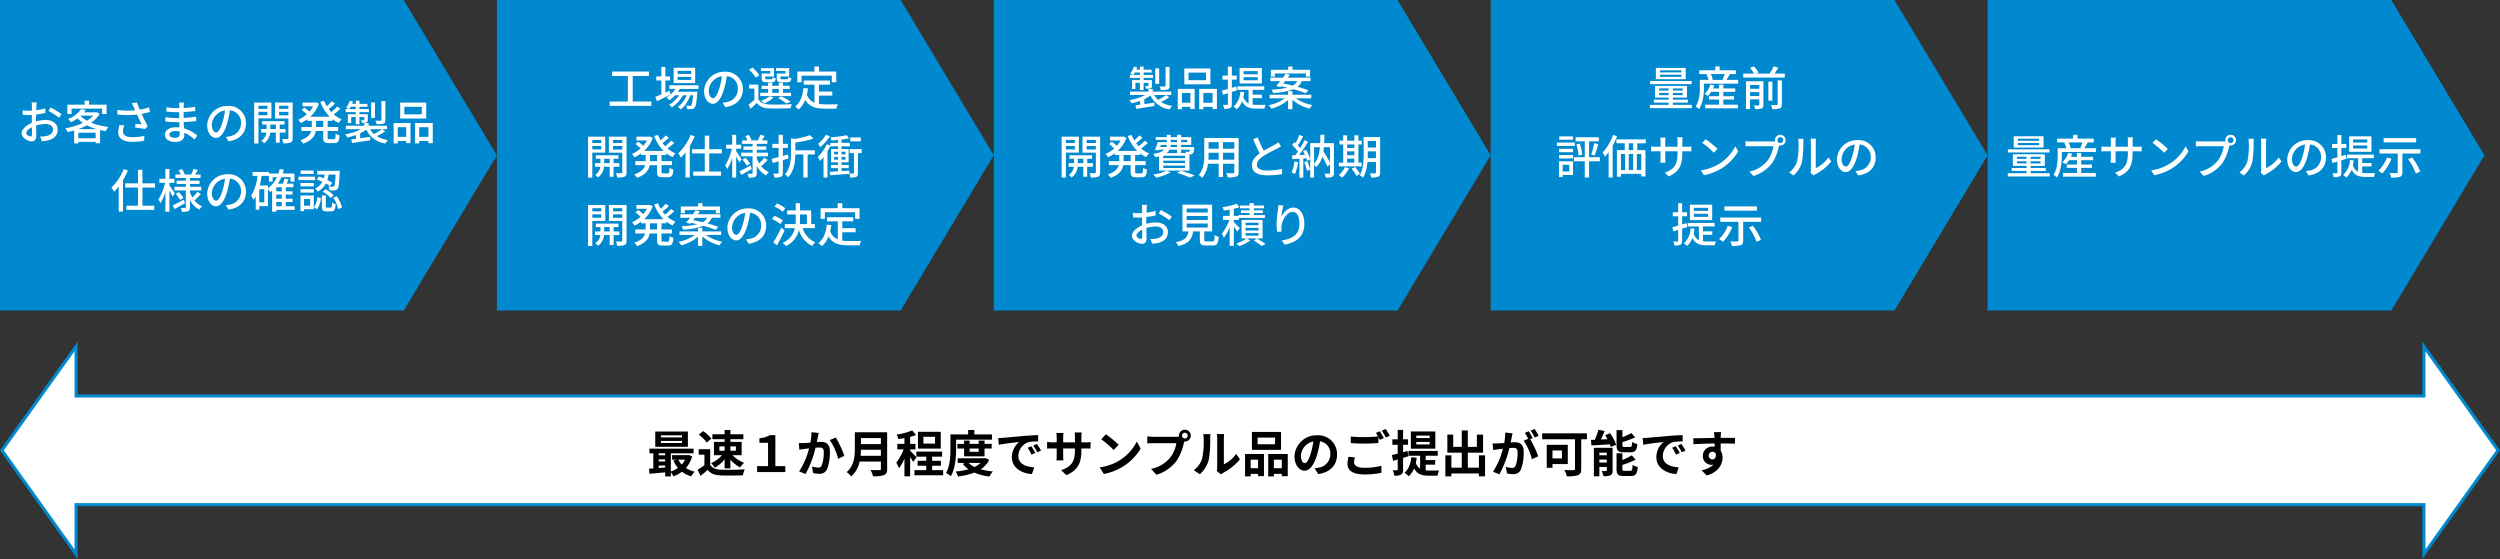 <svg xmlns="http://www.w3.org/2000/svg" width="805" height="180" viewBox="0 0 805 180">
  <rect x="0" y="0" width="805" height="180" fill="#333333" stroke="none"/>
  <g id="グループ_6" data-name="グループ 6" transform="translate(-140 -143)">
    <path id="パス_1" data-name="パス 1" d="M0,0H130l30,50-30,50H0Z" transform="translate(140 143)" fill="#0089cf"/>
    <path id="パス_2" data-name="パス 2" d="M-63.18-1.065c-.51,0-1.38-.51-1.38-1.1,0-.6.75-1.35,1.83-1.875.015.96.045,1.815.045,2.28C-62.685-1.26-62.865-1.065-63.18-1.065ZM-61.4-6.42c0-.525.015-1.11.03-1.71a29.473,29.473,0,0,0,2.985-.495l-.03-1.47a18.063,18.063,0,0,1-2.925.57c.03-.525.045-1.005.06-1.365s.06-.855.09-1.14h-1.62a9.5,9.5,0,0,1,.09,1.17c0,.27-.015.81-.015,1.485-.36.015-.7.03-1.02.03a14.746,14.746,0,0,1-1.965-.12l.045,1.44c.585.06,1.29.075,1.95.075.285,0,.615-.015.975-.045-.015.555-.015,1.11-.015,1.635v.93c-1.755.765-3.27,2.07-3.27,3.33,0,1.44,1.98,2.61,3.27,2.61.87,0,1.455-.45,1.455-2.025,0-.585-.045-1.83-.06-3.06a9.957,9.957,0,0,1,3.045-.5c1.35,0,2.385.63,2.385,1.77,0,1.26-1.1,1.92-2.34,2.145a9.935,9.935,0,0,1-1.785.105l.54,1.5A9.947,9.947,0,0,0-57.645.24c2.19-.525,3.21-1.755,3.21-3.525,0-1.9-1.665-3.09-3.87-3.09a11.452,11.452,0,0,0-3.09.465Zm4.02-2.835a21.991,21.991,0,0,1,3.435,2.19l.735-1.2a27.427,27.427,0,0,0-3.51-2.13Zm7.425-.78h9.84V-8.3h1.425v-3h-5.64v-1.29H-45.75v1.29h-5.565v3h1.365Zm2.16,6.615a19.237,19.237,0,0,0,2.775-1.23,17.236,17.236,0,0,0,3.09,1.23Zm.03,2.94V-2.265h5.565V-.48Zm.795-7.29h3.99A9.367,9.367,0,0,1-45-6.135,8.517,8.517,0,0,1-47.055-7.7Zm5.16-1.125-.255.06h-3.9q.315-.382.585-.765l-1.47-.3A9.3,9.3,0,0,1-51.09-6.675a4.078,4.078,0,0,1,.93,1.035A11.942,11.942,0,0,0-48.045-6.9,10.153,10.153,0,0,0-46.32-5.43a21.524,21.524,0,0,1-5.625,1.74,4.972,4.972,0,0,1,.69,1.23c.705-.15,1.425-.315,2.13-.525V1.17h1.365V.69h5.565v.45h1.425V-3.12c.585.135,1.185.255,1.8.345a6.828,6.828,0,0,1,.9-1.35,20.807,20.807,0,0,1-5.6-1.365A9.774,9.774,0,0,0-40.89-8.325Zm7.29,4.14a9.21,9.21,0,0,0-.42,2.34C-34.935-.465-33.36.66-30.51.66A19.18,19.18,0,0,0-26.565.3l.03-1.545a16.856,16.856,0,0,1-3.96.405c-2.175,0-2.91-.75-2.91-1.965a5.92,5.92,0,0,1,.42-1.83Zm9.51-5.67a20.17,20.17,0,0,1-2.985.735c-.33-.765-.615-1.47-.915-2.355l-1.68.315A9.213,9.213,0,0,1-29.91-10.4l.42.915a25.82,25.82,0,0,1-5.745-.105l.06,1.5a32.582,32.582,0,0,0,6.3-.015c.45,1.005,1.08,2.31,1.47,3.15-.48-.045-1.41-.135-1.95-.2L-29.5-3.93c1.035.12,2.5.33,3.21.48l.855-.885C-26.1-5.565-26.865-7.14-27.4-8.34c.915-.165,1.845-.375,2.685-.6Zm9.855,8.58c0,.96-.615,1.2-1.455,1.2-1.275,0-1.83-.435-1.83-1.065,0-.615.675-1.095,1.935-1.095a7.752,7.752,0,0,1,1.335.12C-15.15-2.34-15.15-2.055-15.15-1.845Zm5.655.465a11.827,11.827,0,0,0-4.245-2.3c-.045-.645-.09-1.35-.105-2.025,1.425-.06,2.655-.15,4.035-.315l-.015-1.41c-1.275.18-2.58.315-4.05.39v-1.89c1.41-.06,2.655-.2,3.735-.3l-.015-1.365a36.053,36.053,0,0,1-3.7.375c0-.3.015-.57.015-.735.015-.4.06-.735.09-1.005h-1.59a9.388,9.388,0,0,1,.06.945v.84h-.765a22.563,22.563,0,0,1-3.36-.285V-9.09a29.867,29.867,0,0,0,3.375.225h.735V-6.99h-.765a25.393,25.393,0,0,1-3.66-.285l-.015,1.41c1.035.12,2.715.2,3.66.2h.81c.015.54.03,1.14.06,1.695-.36-.03-.72-.06-1.1-.06-2.22,0-3.555.99-3.555,2.4C-19.86-.135-18.645.69-16.4.69c1.935,0,2.745-1.035,2.745-2.16,0-.21-.015-.465-.015-.765A11.129,11.129,0,0,1-10.35-.075Zm6.075-.99c-.6,0-1.365-.78-1.365-2.49A4.979,4.979,0,0,1-.555-9.45a20.581,20.581,0,0,1-.81,3.825C-2.055-3.33-2.775-2.37-3.42-2.37ZM.57.5C4.2-.015,6.2-2.175,6.2-5.28A5.5,5.5,0,0,0,.36-10.89,6.455,6.455,0,0,0-6.285-4.725c0,2.475,1.35,4.14,2.82,4.14S-.75-2.28.15-5.31a34,34,0,0,0,.885-4.17,3.929,3.929,0,0,1,3.57,4.14,4.266,4.266,0,0,1-3.6,4.215,8.412,8.412,0,0,1-1.32.21ZM13.1-10.95v1.005h-2.88V-10.95Zm-2.88,3.06v-1.1H13.1v1.1ZM14.4-6.87v-5.115H8.835V1.185h1.38V-6.87Zm-.36,3.405V-4.89h1.785v1.425ZM18.93-2.31V-3.465H17.07V-4.89h1.56V-6H11.355v1.11H12.84v1.425H11.085V-2.31H12.8A3.633,3.633,0,0,1,11.145.315a4.749,4.749,0,0,1,.9.825A4.832,4.832,0,0,0,14.01-2.31h1.815V.915H17.07V-2.31ZM16.89-7.86V-8.985h2.97V-7.86Zm2.97-3.09v1.005H16.89V-10.95Zm1.38-1.035H15.555V-6.84H19.86v6.3c0,.225-.075.3-.3.315-.24,0-1.005,0-1.77-.015a4.5,4.5,0,0,1,.45,1.38A5.9,5.9,0,0,0,20.6.885c.495-.24.645-.645.645-1.41ZM31.065-4.11h-2.28V-6.09h2.28Zm3-1.98v-.54a9.5,9.5,0,0,0,2.01,1.23,5.361,5.361,0,0,1,.96-1.2A9.391,9.391,0,0,1,34.44-8.175a22.108,22.108,0,0,0,2.19-1.8L35.6-10.7A16.22,16.22,0,0,1,33.66-8.91c-.285-.315-.57-.645-.825-.99a23.718,23.718,0,0,0,2.055-1.755l-1.05-.735a14.7,14.7,0,0,1-1.6,1.6,11.386,11.386,0,0,1-.87-1.77l-1.23.36A13.48,13.48,0,0,0,33.18-7.41H26.9a10.337,10.337,0,0,0,2.79-4.185l-.915-.435-.255.045H24.42v1.215h3.42a9.5,9.5,0,0,1-1.2,1.71,13.166,13.166,0,0,0-1.65-1.305l-.87.735a15.76,15.76,0,0,1,1.65,1.44,10.3,10.3,0,0,1-2.79,1.77,4.7,4.7,0,0,1,.84,1.05,11.862,11.862,0,0,0,2.13-1.26v.54h1.455v1.98H24.06v1.29h3.18C26.925-1.7,26.04-.615,23.73.15a4.73,4.73,0,0,1,.885,1.1C27.45.27,28.4-1.23,28.68-2.82h2.385V-.765c0,1.425.345,1.83,1.755,1.83h1.83c1.17,0,1.56-.555,1.68-2.49a3.832,3.832,0,0,1-1.245-.54C35.025-.48,34.95-.18,34.515-.18H33.06c-.48,0-.555-.075-.555-.585V-2.82H35.9V-4.11h-3.39V-6.09ZM51.09-12.45H49.815v6.075c0,.165-.06.225-.27.24S48.6-6.12,47.85-6.15a4.816,4.816,0,0,1,.435,1.14A7.02,7.02,0,0,0,50.49-5.2c.465-.2.6-.5.6-1.155ZM47.76-12H46.5v4.98h1.26ZM39.435-9.87a8.483,8.483,0,0,0,.495-.765h1.62v.765ZM41.55-8.22H39v2.85h1.1V-7.32H41.55v2.325h1.2V-7.32h1.545v.885c0,.105-.03.135-.165.15s-.48,0-.915-.015a4.3,4.3,0,0,1,.36.855,3.787,3.787,0,0,0,1.44-.15c.345-.15.42-.375.42-.855V-8.22H42.75V-8.9h3.03V-9.87H42.75v-.765h2.58v-.93H42.75v-1.02h-1.2v1.02H40.4c.1-.24.195-.48.285-.72l-1.065-.27a6.438,6.438,0,0,1-1.185,2.22,6.137,6.137,0,0,1,.87.465h-.99V-8.9h3.24Zm8.46,4.815a19.775,19.775,0,0,1-2.6,1.56,5.89,5.89,0,0,1-1.23-1.56h5.46v-1.11H45.69V-5.37H44.31v.855H38.37v1.11h4.89a16.847,16.847,0,0,1-5.145,1.65,4.823,4.823,0,0,1,.75,1.02,18.5,18.5,0,0,0,2.76-.78V-.3c-.555.075-1.065.15-1.5.2l.21,1.155c1.59-.24,3.81-.585,5.91-.9l-.06-1.11c-1.08.165-2.19.33-3.21.48V-2.085a11.151,11.151,0,0,0,1.965-1.17,8.032,8.032,0,0,0,6.195,4.47,3.623,3.623,0,0,1,.78-1.11,9.455,9.455,0,0,1-3.6-1.275,16.058,16.058,0,0,0,2.7-1.515Zm12.81-4.77H57.195V-10.62H62.82Zm1.425-3.78H55.86V-6.84h8.385ZM57.795-4.05V-.93h-2.73V-4.05Zm-4.05,5.235h1.32V.405h2.73V1.08h1.38V-5.385h-5.43ZM61.98-.93V-4.05h2.97V-.93ZM60.645-5.385v6.57H61.98V.405h2.97V1.11h1.4v-6.5Zm-93.8,14.83a16.38,16.38,0,0,1-3.96,5.925,8.677,8.677,0,0,1,.825,1.4,14.279,14.279,0,0,0,1.515-1.71V23.14h1.38V13.015A24.5,24.5,0,0,0-31.815,9.88Zm10.08,5.94v-1.35h-4.065V9.67H-28.56v4.365h-4.11v1.35h4.11v5.85h-3.735v1.35h8.985v-1.35h-3.825v-5.85Zm6.375,1.92c-.24-.39-1.35-2.07-1.755-2.61V13.87h1.605V12.58H-18.45V9.415h-1.29V12.58h-1.95v1.29h1.83A16,16,0,0,1-22,19.225a7.061,7.061,0,0,1,.66,1.2,13.993,13.993,0,0,0,1.6-3.6V23.17h1.29V16.345c.39.7.825,1.515,1.02,1.98Zm2.9,1.98c-1.335.72-2.685,1.44-3.615,1.86l.63,1.17c.99-.54,2.22-1.23,3.345-1.89Zm-2.625-1.845a12.346,12.346,0,0,1,1.455,1.95l1.02-.7a11.38,11.38,0,0,0-1.515-1.875Zm6.075,2.025A18.863,18.863,0,0,0-8.325,17.5l-1.065-.75a13.509,13.509,0,0,1-1.665,1.845,10.176,10.176,0,0,1-.765-1.635v-.63h3.63V15.16h-3.63v-.93h3.06V13.165h-3.06v-.84h3.405V11.2H-10.17c.27-.42.57-.93.87-1.44l-1.395-.375a12.723,12.723,0,0,1-.78,1.815H-13.68l.165-.06a7.593,7.593,0,0,0-.87-1.695l-1.095.375a10.649,10.649,0,0,1,.675,1.38H-16.53v1.125h3.36v.84h-2.94V14.23h2.94v.93h-3.675v1.17h3.675v5.385c0,.18-.06.24-.24.24s-.81.015-1.4-.015a5.028,5.028,0,0,1,.375,1.26,5.234,5.234,0,0,0,2.04-.225c.435-.225.57-.585.57-1.26v-2.3a7.473,7.473,0,0,0,3.03,3.1A5.363,5.363,0,0,1-7.92,21.4a6.268,6.268,0,0,1-2.655-2.1Zm6.93.165c-.6,0-1.365-.78-1.365-2.49a4.979,4.979,0,0,1,4.23-4.59,20.581,20.581,0,0,1-.81,3.825C-2.055,18.67-2.775,19.63-3.42,19.63ZM.57,22.5C4.2,21.985,6.2,19.825,6.2,16.72A5.5,5.5,0,0,0,.36,11.11a6.455,6.455,0,0,0-6.645,6.165c0,2.475,1.35,4.14,2.82,4.14S-.75,19.72.15,16.69a34,34,0,0,0,.885-4.17,3.929,3.929,0,0,1,3.57,4.14,4.266,4.266,0,0,1-3.6,4.215,8.411,8.411,0,0,1-1.32.21ZM15.96,20.05h1.77v1.365H15.96Zm-2.67-5.34H10.635c.255-.975.45-2.025.615-3.075h2.34V13.48h1.185V12.055h1.38a9.524,9.524,0,0,1-2.865,3.6ZM12.1,20.155h-1.62v-4.23H12.1ZM17.73,16.6H15.96V15.31h1.77Zm0,2.4H15.96V17.65h1.77Zm4.155,2.415H19.02V20.05h2.175V19H19.02V17.65h2.175V16.6H19.02V15.31h2.445V14.14H19.29c.225-.435.45-.915.66-1.38l-1.29-.285a11.44,11.44,0,0,1-.615,1.665h-1.56a13.119,13.119,0,0,0,1.11-2.085H20.55V13.48h1.26V10.87H18.045c.135-.39.27-.795.375-1.215L17.085,9.4a15.172,15.172,0,0,1-.435,1.47H13.62v-.495H8.34v1.26H9.915a15.284,15.284,0,0,1-2.04,6.39,10.123,10.123,0,0,1,.78,1.32,8.337,8.337,0,0,0,.69-1.125v4.32h1.14V21.37h2.8V16a6.921,6.921,0,0,1,.75.855q.292-.225.585-.495v6.825H15.96V22.57h5.925ZM28.98,12.8a16.44,16.44,0,0,1,1.815.735,4.8,4.8,0,0,1-2.34,2.16,3.237,3.237,0,0,1,.81,1.005,6.006,6.006,0,0,0,2.655-2.6,11.576,11.576,0,0,1,1.365.84l.675-1.08a14.1,14.1,0,0,0-1.575-.885,10.132,10.132,0,0,0,.42-1.77h2.25c-.1,2.52-.255,3.48-.45,3.735a.485.485,0,0,1-.48.165c-.225,0-.78,0-1.4-.06a2.964,2.964,0,0,1,.36,1.275,11.826,11.826,0,0,0,1.68-.015,1.215,1.215,0,0,0,.945-.5c.39-.45.525-1.785.675-5.25.015-.165.015-.555.015-.555h-7.26v1.2h2.4a11.526,11.526,0,0,1-.285,1.245,16.832,16.832,0,0,0-1.62-.615Zm1.965,3.945a11.794,11.794,0,0,1,2.6,2.01l.87-.915a10.7,10.7,0,0,0-2.655-1.9ZM27.99,9.91H23.82V11h4.17Zm.465,1.98H23.1V13h5.355Zm-.42,2.04H23.76v1.08h4.275ZM23.76,17.02h4.275v-1.1H23.76Zm3.1,2.055v2.16h-1.95v-2.16ZM28.05,17.95h-4.3v5.04h1.17v-.63H28.05Zm1.05,4.425a6.65,6.65,0,0,0,1.215-3.585L29.19,18.5a6.17,6.17,0,0,1-1.11,3.225Zm3.255-.525c-.375,0-.435-.06-.435-.435v-3.45H30.645V21.43c0,1.245.285,1.635,1.5,1.635h1.47c.99,0,1.335-.48,1.47-2.34A3.139,3.139,0,0,1,33.93,20.2c-.045,1.455-.1,1.65-.465,1.65Zm1.95-3.195a11.16,11.16,0,0,1,1.575,3.66l1.23-.51a10.686,10.686,0,0,0-1.665-3.6Z" transform="translate(213 188)" fill="#fff"/>
    <path id="パス_1-2" data-name="パス 1" d="M0,0H130l30,50-30,50H0Z" transform="translate(300 143)" fill="#0089cf"/>
    <path id="パス_3" data-name="パス 3" d="M-29.265-1.305v-8.22h5.22v-1.44H-35.9v1.44h5.07v8.22H-36.69V.09h13.425v-1.4ZM-10.44-10.2h-4.38v-.975h4.38Zm0,1.935h-4.38v-.99h4.38Zm1.29-3.915h-6.93v4.92h6.93Zm-8.22,7.365c-.465.21-.93.42-1.38.63v-3.9h1.515v-1.32H-18.75v-3.03h-1.29v3.03h-1.65v1.32h1.65v4.47c-.735.315-1.41.6-1.95.81l.54,1.395c1.26-.6,2.88-1.41,4.38-2.175Zm9.27-.54V-6.54h-9.375v1.185h1.92A8.052,8.052,0,0,1-18.39-2.6a7.558,7.558,0,0,1,.945.87A10.184,10.184,0,0,0-15.6-3.33h1.26A9.708,9.708,0,0,1-17.58-.255a3.87,3.87,0,0,1,.93.84A11.527,11.527,0,0,0-13.08-3.33h1.185A8.7,8.7,0,0,1-14.745.45a4.477,4.477,0,0,1,1.005.78,10.367,10.367,0,0,0,3.015-4.56h.9c-.18,2.115-.375,2.97-.6,3.225-.12.15-.24.165-.465.165A10.025,10.025,0,0,1-12.06,0a2.756,2.756,0,0,1,.315,1.125,11.81,11.81,0,0,0,1.5-.015,1.3,1.3,0,0,0,.9-.42c.4-.45.63-1.62.87-4.62.015-.18.03-.525.03-.525h-6.27a6.905,6.905,0,0,0,.555-.9ZM-3.42-2.37c-.6,0-1.365-.78-1.365-2.49A4.979,4.979,0,0,1-.555-9.45a20.581,20.581,0,0,1-.81,3.825C-2.055-3.33-2.775-2.37-3.42-2.37ZM.57.5C4.2-.015,6.2-2.175,6.2-5.28A5.5,5.5,0,0,0,.36-10.89,6.455,6.455,0,0,0-6.285-4.725c0,2.475,1.35,4.14,2.82,4.14S-.75-2.28.15-5.31a34,34,0,0,0,.885-4.17,3.929,3.929,0,0,1,3.57,4.14,4.266,4.266,0,0,1-3.6,4.215,8.412,8.412,0,0,1-1.32.21ZM19.89-10.32H17.13v1.5c0,1.035.345,1.3,1.545,1.3h1.83c.84,0,1.185-.27,1.305-1.275a3.344,3.344,0,0,1-1.005-.39c-.045.615-.12.7-.45.7H18.84c-.465,0-.54-.045-.54-.345v-.555h2.805V-12.06H16.86v.93h3.03Zm-4.845,0h-2.79v1.515c0,1.02.315,1.29,1.53,1.29H15.5c.84,0,1.17-.27,1.29-1.245a2.86,2.86,0,0,1-1-.375c-.045.585-.105.66-.435.66H13.92c-.435,0-.51-.045-.51-.345v-.555h2.82V-12.06H12.015v.93h3.03Zm.615,4.965h2.115v1.23H15.66Zm6.075,1.23H19.11v-1.23h2.16V-6.39H19.11v-.96H17.775v.96H15.66v-.96H14.34v.96h-2.1v1.035h2.1v1.23H11.775V-3.06h9.96ZM21.6-1.23A18.341,18.341,0,0,0,18.54-3l-.99.6A14.118,14.118,0,0,1,20.19-.675ZM14.865-3.015A9.839,9.839,0,0,1,12.09-1.56a7.157,7.157,0,0,1,1.02.855A11.588,11.588,0,0,0,16.1-2.6ZM11.505-9.78a11.29,11.29,0,0,0-2.2-2.46l-1.11.7a10.611,10.611,0,0,1,2.13,2.55Zm-.3,3.015h-3v1.29h1.71v3.63a23.065,23.065,0,0,1-1.9,1.56l.7,1.32C9.42.39,10.05-.225,10.65-.84A5.06,5.06,0,0,0,14.76.9c1.77.06,5.025.03,6.8-.045a7.578,7.578,0,0,1,.42-1.32c-1.92.135-5.49.18-7.23.105C13.1-.42,11.865-.9,11.2-1.965ZM25.11-9.645h9.735v2.13H36.27v-3.45H30.72V-12.57H29.235v1.605h-5.49v3.45H25.11Zm5.6,6.42H35V-4.53h-4.29V-6.735h3.54V-8.07H25.8v1.335h3.465v5.82a4.294,4.294,0,0,1-2.445-2.64,18.343,18.343,0,0,0,.36-1.965l-1.44-.135C25.425-3.03,24.66-.93,23.01.3a7.544,7.544,0,0,1,1.155.96A7.636,7.636,0,0,0,26.28-1.86C27.645.5,29.805.99,32.745.99h3.57A4.207,4.207,0,0,1,36.84-.42c-.855.03-3.375.03-4.02.03a15.673,15.673,0,0,1-2.115-.135ZM-39.4,11.05v1.005h-2.88V11.05Zm-2.88,3.06v-1.1h2.88v1.1Zm4.185,1.02V10.015h-5.565v13.17h1.38V15.13Zm-.36,3.405V17.11h1.785v1.425Zm4.89,1.155V18.535h-1.86V17.11h1.56V16h-7.275v1.11h1.485v1.425h-1.755V19.69h1.71a3.633,3.633,0,0,1-1.65,2.625,4.749,4.749,0,0,1,.9.825,4.832,4.832,0,0,0,1.965-3.45h1.815v3.225h1.245V19.69Zm-2.04-5.55V13.015h2.97V14.14Zm2.97-3.09v1.005h-2.97V11.05Zm1.38-1.035h-5.685V15.16h4.305v6.3c0,.225-.075.3-.3.315-.24,0-1.005,0-1.77-.015a4.5,4.5,0,0,1,.45,1.38,5.9,5.9,0,0,0,2.355-.255c.495-.24.645-.645.645-1.41Zm9.825,7.875h-2.28V15.91h2.28Zm3-1.98v-.54a9.5,9.5,0,0,0,2.01,1.23,5.361,5.361,0,0,1,.96-1.2,9.391,9.391,0,0,1-2.6-1.575,22.107,22.107,0,0,0,2.19-1.8L-16.9,11.3A16.22,16.22,0,0,1-18.84,13.09c-.285-.315-.57-.645-.825-.99a23.718,23.718,0,0,0,2.055-1.755l-1.05-.735a14.7,14.7,0,0,1-1.6,1.6,11.386,11.386,0,0,1-.87-1.77l-1.23.36A13.48,13.48,0,0,0-19.32,14.59H-25.6a10.337,10.337,0,0,0,2.79-4.185l-.915-.435-.255.045H-28.08V11.23h3.42a9.5,9.5,0,0,1-1.2,1.71,13.166,13.166,0,0,0-1.65-1.305l-.87.735a15.76,15.76,0,0,1,1.65,1.44,10.3,10.3,0,0,1-2.79,1.77,4.7,4.7,0,0,1,.84,1.05,11.862,11.862,0,0,0,2.13-1.26v.54h1.455v1.98H-28.44v1.29h3.18c-.315,1.125-1.2,2.2-3.51,2.97a4.73,4.73,0,0,1,.885,1.1c2.835-.975,3.78-2.475,4.065-4.065h2.385v2.055c0,1.425.345,1.83,1.755,1.83h1.83c1.17,0,1.56-.555,1.68-2.49a3.832,3.832,0,0,1-1.245-.54c-.06,1.485-.135,1.785-.57,1.785H-19.44c-.48,0-.555-.075-.555-.585V19.18h3.39V17.89h-3.39V15.91Zm7.785-6.465a16.38,16.38,0,0,1-3.96,5.925,8.677,8.677,0,0,1,.825,1.4,14.279,14.279,0,0,0,1.515-1.71V23.14h1.38V13.015A24.5,24.5,0,0,0-9.315,9.88Zm10.08,5.94v-1.35H-4.635V9.67H-6.06v4.365h-4.11v1.35h4.11v5.85H-9.8v1.35H-.81v-1.35H-4.635v-5.85Zm6.375,1.92c-.24-.39-1.35-2.07-1.755-2.61V13.87H5.655V12.58H4.05V9.415H2.76V12.58H.81v1.29H2.64A16,16,0,0,1,.5,19.225a7.061,7.061,0,0,1,.66,1.2,13.993,13.993,0,0,0,1.605-3.6V23.17H4.05V16.345c.39.7.825,1.515,1.02,1.98Zm2.9,1.98c-1.335.72-2.685,1.44-3.615,1.86l.63,1.17c.99-.54,2.22-1.23,3.345-1.89ZM6.075,17.44A12.346,12.346,0,0,1,7.53,19.39l1.02-.7A11.38,11.38,0,0,0,7.035,16.81Zm6.075,2.025A18.863,18.863,0,0,0,14.175,17.5l-1.065-.75a13.509,13.509,0,0,1-1.665,1.845,10.176,10.176,0,0,1-.765-1.635v-.63h3.63V15.16H10.68v-.93h3.06V13.165H10.68v-.84h3.405V11.2H12.33c.27-.42.57-.93.87-1.44l-1.395-.375a12.723,12.723,0,0,1-.78,1.815H8.82l.165-.06a7.593,7.593,0,0,0-.87-1.695L7.02,9.82A10.649,10.649,0,0,1,7.7,11.2H5.97v1.125H9.33v.84H6.39V14.23H9.33v.93H5.655v1.17H9.33v5.385c0,.18-.06.24-.24.24s-.81.015-1.395-.015A5.028,5.028,0,0,1,8.07,23.2a5.234,5.234,0,0,0,2.04-.225c.435-.225.57-.585.57-1.26v-2.3a7.473,7.473,0,0,0,3.03,3.1,5.363,5.363,0,0,1,.87-1.125,6.268,6.268,0,0,1-2.655-2.1ZM20.9,17.05l-.18-1.305c-.54.165-1.095.315-1.635.465V13.615h1.6v-1.29h-1.6V9.415H17.715v2.91H15.69v1.29h2.025v2.97c-.84.225-1.62.42-2.25.555L15.81,18.5l1.9-.54V21.61c0,.225-.09.285-.285.285s-.81.015-1.44-.015a4.771,4.771,0,0,1,.39,1.275,5.281,5.281,0,0,0,2.1-.225c.45-.225.6-.6.6-1.32V17.575Zm8.49-2.64h-6.3V11.9a31.751,31.751,0,0,0,5.82-1.26l-1.05-1.11a29.276,29.276,0,0,1-4.875,1.2l-1.29-.2v4.83c0,2.13-.18,4.83-1.935,6.765a3.169,3.169,0,0,1,1.02.975c1.95-2.055,2.28-5.1,2.31-7.365H25.68V23.17h1.38V15.745h2.325Zm14.79-4.155H40.77V11.5h3.405ZM32.94,9.4a11.127,11.127,0,0,1-2.49,2.91,10.2,10.2,0,0,1,.72,1.065,14.912,14.912,0,0,0,3.03-3.51ZM35.6,17.41v-.885h1.26v.885Zm0-2.55h1.26v.855H35.6Zm3.645,0v.855H37.98V14.86Zm0,2.55H37.98v-.885h1.26Zm5.235-3.39H40.56V15.3h1.41v6.36c0,.165-.06.21-.24.21s-.675.015-1.23,0V20.92c-.84.06-1.695.12-2.52.165V20.14h2.3V19.1h-2.3V18.28h2.28V13.99H37.98v-.87h2.67V12.01H37.98V10.945a21.5,21.5,0,0,0,2.4-.405l-.69-1a36.884,36.884,0,0,1-5.325.675,5.046,5.046,0,0,1,.315.99c.69-.03,1.425-.075,2.175-.135v.945H34.35v.84l-1.125-.4a14.209,14.209,0,0,1-2.925,4.11,11.486,11.486,0,0,1,.78,1.26,14.04,14.04,0,0,0,1.095-1.29V23.17H33.45V14.68q.495-.81.9-1.62v.06h2.505v.87H34.59v4.29h2.265V19.1H34.6V20.14h2.25v1.02c-1.005.06-1.92.12-2.67.15l.15,1.125c1.665-.12,3.945-.285,6.135-.465a4.333,4.333,0,0,1,.33,1.215,4.73,4.73,0,0,0,1.935-.24c.42-.225.525-.615.525-1.29V15.3h1.215ZM-39.4,33.05v1.005h-2.88V33.05Zm-2.88,3.06v-1.1h2.88v1.1Zm4.185,1.02V32.015h-5.565v13.17h1.38V37.13Zm-.36,3.4V39.11h1.785v1.425Zm4.89,1.155V40.535h-1.86V39.11h1.56V38h-7.275v1.11h1.485v1.425h-1.755V41.69h1.71a3.633,3.633,0,0,1-1.65,2.625,4.749,4.749,0,0,1,.9.825,4.832,4.832,0,0,0,1.965-3.45h1.815v3.225h1.245V41.69Zm-2.04-5.55V35.015h2.97V36.14Zm2.97-3.09v1.005h-2.97V33.05Zm1.38-1.035h-5.685V37.16h4.305v6.3c0,.225-.075.3-.3.315-.24,0-1.005,0-1.77-.015a4.5,4.5,0,0,1,.45,1.38,5.9,5.9,0,0,0,2.355-.255c.495-.24.645-.645.645-1.41Zm9.825,7.875h-2.28V37.91h2.28Zm3-1.98v-.54a9.5,9.5,0,0,0,2.01,1.23,5.361,5.361,0,0,1,.96-1.2,9.391,9.391,0,0,1-2.6-1.575,22.108,22.108,0,0,0,2.19-1.8l-1.035-.72A16.22,16.22,0,0,1-18.84,35.09c-.285-.315-.57-.645-.825-.99a23.718,23.718,0,0,0,2.055-1.755l-1.05-.735a14.7,14.7,0,0,1-1.6,1.6,11.387,11.387,0,0,1-.87-1.77l-1.23.36A13.48,13.48,0,0,0-19.32,36.59H-25.6a10.337,10.337,0,0,0,2.79-4.185l-.915-.435-.255.045H-28.08V33.23h3.42a9.5,9.5,0,0,1-1.2,1.71,13.166,13.166,0,0,0-1.65-1.305l-.87.735a15.76,15.76,0,0,1,1.65,1.44,10.3,10.3,0,0,1-2.79,1.77,4.7,4.7,0,0,1,.84,1.05,11.862,11.862,0,0,0,2.13-1.26v.54h1.455v1.98H-28.44v1.29h3.18c-.315,1.125-1.2,2.2-3.51,2.97a4.73,4.73,0,0,1,.885,1.095c2.835-.975,3.78-2.475,4.065-4.065h2.385v2.055c0,1.425.345,1.83,1.755,1.83h1.83c1.17,0,1.56-.555,1.68-2.49a3.832,3.832,0,0,1-1.245-.54c-.06,1.485-.135,1.785-.57,1.785H-19.44c-.48,0-.555-.075-.555-.585V41.18h3.39V39.89h-3.39V37.91Zm5.955-4.26H-2.5v1.035H-1.17v-2.2H-6.81V31.415H-8.2V32.48H-13.77v2.2h1.29Zm7.2,2.475A3.6,3.6,0,0,1-6.735,37.55c-1.05-.255-2.1-.48-3.06-.66.195-.255.405-.51.6-.765Zm-5.475,1.935.255-.3c.645.135,1.32.285,2.01.465a29.2,29.2,0,0,1-5.04.645,3.753,3.753,0,0,1,.45,1.08,20.7,20.7,0,0,0,6.54-1.215,36.1,36.1,0,0,1,3.99,1.29l.84-.975c-.915-.345-2.145-.735-3.495-1.1a4.82,4.82,0,0,0,1.425-1.83h2.76V35H-8.325c.24-.315.465-.615.675-.915l-1.305-.375c-.285.4-.615.84-.945,1.29h-4.02v1.125h3.15c-.465.57-.9,1.11-1.29,1.53Zm9.975,3.6V40.505H-6.84V39.35h-1.4v1.155h-5.94V41.66h4.92a13.449,13.449,0,0,1-5.235,2.205,6.025,6.025,0,0,1,.855,1.125,13.325,13.325,0,0,0,5.4-2.775V45.17h1.4V42.14a13.686,13.686,0,0,0,5.52,2.865,6.152,6.152,0,0,1,.885-1.17A14.178,14.178,0,0,1-5.76,41.66Zm4.86-.03c-.6,0-1.365-.78-1.365-2.49a4.979,4.979,0,0,1,4.23-4.59,20.581,20.581,0,0,1-.81,3.825C5.445,40.67,4.725,41.63,4.08,41.63Zm3.99,2.865c3.63-.51,5.625-2.67,5.625-5.775A5.5,5.5,0,0,0,7.86,33.11a6.455,6.455,0,0,0-6.645,6.165c0,2.475,1.35,4.14,2.82,4.14S6.75,41.72,7.65,38.69a34,34,0,0,0,.885-4.17,3.929,3.929,0,0,1,3.57,4.14,4.266,4.266,0,0,1-3.6,4.215,8.411,8.411,0,0,1-1.32.21Zm11.79-11.43a11,11,0,0,0-2.7-1.545L16.4,32.525A11.55,11.55,0,0,1,19.05,34.19Zm-.765,3.9a12.834,12.834,0,0,0-2.76-1.455l-.765,1.05a11.472,11.472,0,0,1,2.715,1.59Zm-.51,2.325A45.411,45.411,0,0,1,16,44.09l1.2.885c.81-1.44,1.725-3.225,2.445-4.8ZM24.6,35.06h2.235v3.09h-2.28c.03-.54.045-1.065.045-1.605Zm4.785,4.4V38.15H28.2v-4.4H24.6V31.43H23.22v2.325H20.475V35.06H23.22v1.47c0,.54-.015,1.08-.06,1.62H19.695v1.305h3.27a6.869,6.869,0,0,1-3.99,4.77,5.979,5.979,0,0,1,1.125.99,7.514,7.514,0,0,0,4.155-5.13,8.318,8.318,0,0,0,4.29,5.13A5.181,5.181,0,0,1,29.52,44a7.036,7.036,0,0,1-4.065-4.545Zm3.225-5.1h9.735v2.13H43.77v-3.45H38.22v-1.6H36.735v1.6h-5.49v3.45H32.61Zm5.6,6.42H42.5V39.47h-4.29V37.265h3.54V35.93H33.3v1.335h3.465v5.82a4.294,4.294,0,0,1-2.445-2.64,18.343,18.343,0,0,0,.36-1.965l-1.44-.135c-.315,2.625-1.08,4.725-2.73,5.955a7.545,7.545,0,0,1,1.155.96,7.636,7.636,0,0,0,2.115-3.12c1.365,2.355,3.525,2.85,6.465,2.85h3.57a4.207,4.207,0,0,1,.525-1.41c-.855.03-3.375.03-4.02.03a15.673,15.673,0,0,1-2.115-.135Z" transform="translate(373 177)" fill="#fff"/>
    <path id="パス_1-3" data-name="パス 1" d="M0,0H130l30,50-30,50H0Z" transform="translate(460 143)" fill="#0089cf"/>
    <path id="パス_4" data-name="パス 4" d="M-16.41-12.45h-1.275v6.075c0,.165-.06.225-.27.24s-.945.015-1.695-.015a4.816,4.816,0,0,1,.435,1.14A7.02,7.02,0,0,0-17.01-5.2c.465-.2.6-.5.6-1.155Zm-3.33.45H-21v4.98h1.26Zm-8.325,2.13a8.481,8.481,0,0,0,.5-.765h1.62v.765Zm2.115,1.65H-28.5v2.85h1.095V-7.32h1.455v2.325h1.2V-7.32H-23.2v.885c0,.105-.03.135-.165.15s-.48,0-.915-.015a4.3,4.3,0,0,1,.36.855,3.787,3.787,0,0,0,1.44-.15c.345-.15.42-.375.42-.855V-8.22H-24.75V-8.9h3.03V-9.87h-3.03v-.765h2.58v-.93h-2.58v-1.02h-1.2v1.02H-27.1c.1-.24.195-.48.285-.72l-1.065-.27a6.438,6.438,0,0,1-1.185,2.22,6.137,6.137,0,0,1,.87.465h-.99V-8.9h3.24Zm8.46,4.815a19.774,19.774,0,0,1-2.6,1.56,5.89,5.89,0,0,1-1.23-1.56h5.46v-1.11H-21.81V-5.37h-1.38v.855h-5.94v1.11h4.89a16.847,16.847,0,0,1-5.145,1.65,4.822,4.822,0,0,1,.75,1.02,18.5,18.5,0,0,0,2.76-.78V-.3c-.555.075-1.065.15-1.5.2l.21,1.155c1.59-.24,3.81-.585,5.91-.9l-.06-1.11c-1.08.165-2.19.33-3.21.48V-2.085a11.151,11.151,0,0,0,1.965-1.17,8.032,8.032,0,0,0,6.195,4.47,3.623,3.623,0,0,1,.78-1.11,9.455,9.455,0,0,1-3.6-1.275,16.057,16.057,0,0,0,2.7-1.515Zm12.81-4.77h-5.625V-10.62H-4.68Zm1.425-3.78H-11.64V-6.84h8.385ZM-9.7-4.05V-.93h-2.73V-4.05Zm-4.05,5.235h1.32V.405H-9.7V1.08h1.38V-5.385h-5.43ZM-5.52-.93V-4.05h2.97V-.93ZM-6.855-5.385v6.57H-5.52V.405h2.97V1.11h1.395v-6.5Zm18.84-4.71H7.425v-.99h4.56Zm0,1.935H7.425v-.99h4.56Zm1.335-3.945H6.15v4.98h7.17ZM5.28-4.89l-.2-1.26-1.44.42V-8.37h1.59V-9.66H3.645v-2.895H2.37V-9.66H.63v1.29H2.37v3.015c-.705.2-1.365.375-1.89.51L.8-3.5l1.575-.48V-.5c0,.21-.075.27-.255.27-.165,0-.72,0-1.32-.015A4.453,4.453,0,0,1,1.17,1.05,4.25,4.25,0,0,0,3.12.78C3.51.57,3.645.2,3.645-.5V-4.38ZM10.35-2.4h3V-3.51h-3V-5.07H14.1V-6.21H5.445v1.14h3.6V-.69a3.4,3.4,0,0,1-1.68-2.07A15.538,15.538,0,0,0,7.65-4.335l-1.26-.15A6.85,6.85,0,0,1,4.2.345a6,6,0,0,1,1.05.84,6.51,6.51,0,0,0,1.7-2.565C7.92.6,9.48.975,11.565.975h2.58a4.36,4.36,0,0,1,.39-1.23C13.98-.24,12.03-.24,11.6-.24A8.414,8.414,0,0,1,10.35-.315Zm7.17-7.95H27.5v1.035H28.83v-2.2H23.19v-1.065H21.8v1.065H16.23v2.2h1.29Zm7.2,2.475A3.6,3.6,0,0,1,23.265-6.45c-1.05-.255-2.1-.48-3.06-.66.195-.255.405-.51.6-.765ZM19.245-5.94l.255-.3c.645.135,1.32.285,2.01.465a29.2,29.2,0,0,1-5.04.645,3.753,3.753,0,0,1,.45,1.08,20.7,20.7,0,0,0,6.54-1.215,36.1,36.1,0,0,1,3.99,1.29l.84-.975c-.915-.345-2.145-.735-3.495-1.1a4.82,4.82,0,0,0,1.425-1.83h2.76V-9H21.675c.24-.315.465-.615.675-.915l-1.305-.375c-.285.405-.615.84-.945,1.29H16.08v1.125h3.15c-.465.57-.9,1.11-1.29,1.53Zm9.975,3.6V-3.5H23.16V-4.65h-1.4V-3.5h-5.94V-2.34h4.92A13.449,13.449,0,0,1,15.51-.135,6.025,6.025,0,0,1,16.365.99a13.325,13.325,0,0,0,5.4-2.775V1.17h1.4V-1.86A13.686,13.686,0,0,0,28.68,1a6.152,6.152,0,0,1,.885-1.17A14.178,14.178,0,0,1,24.24-2.34ZM-46.9,11.05v1.005h-2.88V11.05Zm-2.88,3.06v-1.1h2.88v1.1Zm4.185,1.02V10.015h-5.565v13.17h1.38V15.13Zm-.36,3.405V17.11h1.785v1.425Zm4.89,1.155V18.535h-1.86V17.11h1.56V16h-7.275v1.11h1.485v1.425h-1.755V19.69h1.71a3.633,3.633,0,0,1-1.65,2.625,4.749,4.749,0,0,1,.9.825,4.832,4.832,0,0,0,1.965-3.45h1.815v3.225h1.245V19.69Zm-2.04-5.55V13.015h2.97V14.14Zm2.97-3.09v1.005h-2.97V11.05Zm1.38-1.035h-5.685V15.16h4.305v6.3c0,.225-.075.3-.3.315-.24,0-1.005,0-1.77-.015a4.5,4.5,0,0,1,.45,1.38,5.9,5.9,0,0,0,2.355-.255c.495-.24.645-.645.645-1.41Zm9.825,7.875h-2.28V15.91h2.28Zm3-1.98v-.54a9.5,9.5,0,0,0,2.01,1.23,5.361,5.361,0,0,1,.96-1.2,9.391,9.391,0,0,1-2.595-1.575,22.107,22.107,0,0,0,2.19-1.8L-24.4,11.3A16.22,16.22,0,0,1-26.34,13.09c-.285-.315-.57-.645-.825-.99a23.718,23.718,0,0,0,2.055-1.755l-1.05-.735a14.7,14.7,0,0,1-1.6,1.6,11.386,11.386,0,0,1-.87-1.77l-1.23.36A13.48,13.48,0,0,0-26.82,14.59H-33.1a10.337,10.337,0,0,0,2.79-4.185l-.915-.435-.255.045h-4.1V11.23h3.42a9.5,9.5,0,0,1-1.2,1.71,13.166,13.166,0,0,0-1.65-1.305l-.87.735a15.76,15.76,0,0,1,1.65,1.44,10.3,10.3,0,0,1-2.79,1.77,4.7,4.7,0,0,1,.84,1.05,11.862,11.862,0,0,0,2.13-1.26v.54H-32.6v1.98H-35.94v1.29h3.18c-.315,1.125-1.2,2.2-3.51,2.97a4.73,4.73,0,0,1,.885,1.1c2.835-.975,3.78-2.475,4.065-4.065h2.385v2.055c0,1.425.345,1.83,1.755,1.83h1.83c1.17,0,1.56-.555,1.68-2.49a3.832,3.832,0,0,1-1.245-.54c-.06,1.485-.135,1.785-.57,1.785H-26.94c-.48,0-.555-.075-.555-.585V19.18h3.39V17.89h-3.39V15.91Zm6.735-3.27h1.89a2.279,2.279,0,0,1-.15.7h-1.98Zm3.165-1.6h2.04v.735h-2.04Zm5.34,0v.735h-1.98v-.735Zm-3.3,2.31h-2.13a3.624,3.624,0,0,0,.075-.7h2.055Zm4.14.855a1.128,1.128,0,0,1-.18.585.37.37,0,0,1-.315.1c-.165,0-.54-.015-.96-.06a3.333,3.333,0,0,1,.2.465h-1.56V14.2Zm-1.56,2.715H-18.42V16.15h7.005Zm0,1.59H-18.42v-.78h7.005Zm0,1.59H-18.42v-.78h7.005Zm-2.58-5.9v1.1H-17.34a3.008,3.008,0,0,0,.93-1.1Zm-5.79,6.735H-10v-5.2c.12,0,.225-.015.3-.015a1.163,1.163,0,0,0,.795-.3,3.14,3.14,0,0,0,.42-1.665c0-.15.015-.405.015-.405h-4.2v-.7H-9.42V10.165h-3.255v-.75h-1.32v.75h-2.04v-.75H-17.3v.75h-3.54v.87h3.54v.735H-20.22a20.827,20.827,0,0,1-.9,2.535l1.29.075.075-.18h1.725a7.028,7.028,0,0,1-3.645,1.335,4.44,4.44,0,0,1,.66,1.08,11.638,11.638,0,0,0,1.23-.27Zm2.475.015a17.923,17.923,0,0,1-4.38,1.26,7.282,7.282,0,0,1,1.02,1.02,20.451,20.451,0,0,0,4.605-1.71Zm3.36.72A34.332,34.332,0,0,1-9.84,23.2l1.53-.7c-1.08-.45-2.91-1.065-4.53-1.545ZM.81,17.41V15.19H4.44v2.22Zm-4.71,0c.045-.555.06-1.11.06-1.62v-.6H-.585v2.22Zm3.315-5.64v2.115H-3.84V11.77ZM4.44,13.885H.81V11.77H4.44Zm1.4-3.45H-5.22v5.34c0,2.115-.15,4.77-1.785,6.585a4.617,4.617,0,0,1,1.1.915A8.6,8.6,0,0,0-4.035,18.73h3.45v4.29H.81V18.73H4.44v2.685c0,.285-.1.375-.375.375s-1.275.015-2.235-.03A5.764,5.764,0,0,1,2.3,23.11a8.211,8.211,0,0,0,2.8-.24c.54-.21.735-.63.735-1.44ZM18.675,11.8a8.332,8.332,0,0,1-1.2.78c-.765.435-2.235,1.17-3.54,1.95A34.193,34.193,0,0,1,12,10.255l-1.485.6c.69,1.59,1.44,3.255,2.115,4.515-1.515,1.08-2.52,2.3-2.52,3.87,0,2.37,2.115,3.21,4.98,3.21a27.826,27.826,0,0,0,4.725-.375l.015-1.68a24.16,24.16,0,0,1-4.8.51c-2.22,0-3.315-.675-3.315-1.83,0-1.08.825-2.01,2.145-2.865a46.152,46.152,0,0,1,4.35-2.355c.48-.24.9-.465,1.275-.69Zm5.115,6.195a11.336,11.336,0,0,1-.885,3.51,5.862,5.862,0,0,1,1.065.525A13.889,13.889,0,0,0,24.975,18.2Zm3.15.21a16.044,16.044,0,0,1,.885,2.745l1.065-.36a17.329,17.329,0,0,0-.945-2.715Zm-.36-3.585c.21.375.42.8.615,1.215-.645.045-1.275.075-1.875.09.975-1.26,2.055-2.9,2.9-4.26L27.06,11.14c-.375.765-.885,1.68-1.425,2.565a10.847,10.847,0,0,0-.72-.825c.54-.825,1.17-1.98,1.695-2.985l-1.23-.48a17.3,17.3,0,0,1-1.23,2.715c-.135-.12-.27-.24-.4-.345l-.675.915a14.149,14.149,0,0,1,1.86,2.1c-.285.42-.585.825-.855,1.185l-1.05.03.12,1.23c.675-.045,1.44-.09,2.265-.135V23.2h1.245V17.035l.975-.06a5.859,5.859,0,0,1,.24.81l1.02-.45a11.629,11.629,0,0,0-1.365-3.1ZM35.265,13.4V18.37a36.21,36.21,0,0,0-2.13-3.675c.06-.42.12-.84.15-1.29Zm-5.13,0H32.01c-.2,2.22-.66,4.05-1.875,5.31Zm6.39-1.305H33.39c.045-.87.06-1.77.075-2.7H32.16c-.015.945-.03,1.845-.06,2.7H28.89V23.155h1.245V19.09a3.285,3.285,0,0,1,.66.735,6.944,6.944,0,0,0,1.98-3.39A32.021,32.021,0,0,1,34.44,19.63l.825-.75v2.775c0,.21-.075.27-.27.27s-.87.015-1.515-.03a4.753,4.753,0,0,1,.405,1.29,5.278,5.278,0,0,0,2.07-.225c.435-.225.57-.615.57-1.29Zm4.245,4.98h2.34v1.29H40.77Zm2.34-4.56v1.125H40.77V12.52Zm-2.34,2.22h2.34v1.245H40.77Zm4.65,3.63H44.4V12.52h1.08V11.3H44.4V9.58H43.11V11.3H40.77V9.58H39.51V11.3H38.295V12.52H39.51v5.85H38.115v1.215h7.3Zm-5.34,1.455a7.408,7.408,0,0,1-2.01,2.55,7.112,7.112,0,0,1,1.11.825,10.49,10.49,0,0,0,2.22-3.015Zm2.16.54a15.521,15.521,0,0,1,1.56,2.28l1.125-.675a14.322,14.322,0,0,0-1.62-2.19Zm5.145-3.435c.03-.48.03-.96.03-1.4v-.8h2.64v2.19Zm2.67-5.535V13.51h-2.64V11.395Zm1.35-1.26H46.1v5.4c0,2.145-.1,4.95-1.29,6.915a4.426,4.426,0,0,1,1.11.8A11.924,11.924,0,0,0,47.3,18.19h2.76v3.33c0,.24-.09.3-.315.315-.2,0-.945.015-1.65-.015a4.786,4.786,0,0,1,.405,1.32,5.21,5.21,0,0,0,2.28-.255c.465-.21.63-.615.63-1.35Zm-77.085,32.8c-.51,0-1.38-.51-1.38-1.1,0-.6.75-1.35,1.83-1.875.015.96.045,1.815.045,2.28C-25.185,42.74-25.365,42.935-25.68,42.935ZM-23.9,37.58c0-.525.015-1.11.03-1.71a29.473,29.473,0,0,0,2.985-.495l-.03-1.47a18.063,18.063,0,0,1-2.925.57c.03-.525.045-1,.06-1.365s.06-.855.09-1.14h-1.62a9.5,9.5,0,0,1,.09,1.17c0,.27-.015.81-.015,1.485-.36.015-.7.03-1.02.03a14.746,14.746,0,0,1-1.965-.12l.045,1.44c.585.06,1.29.075,1.95.075.285,0,.615-.015.975-.045-.015.555-.015,1.11-.015,1.635v.93c-1.755.765-3.27,2.07-3.27,3.33,0,1.44,1.98,2.61,3.27,2.61.87,0,1.455-.45,1.455-2.025,0-.585-.045-1.83-.06-3.06a9.957,9.957,0,0,1,3.045-.495c1.35,0,2.385.63,2.385,1.77,0,1.26-1.095,1.92-2.34,2.145a9.935,9.935,0,0,1-1.785.1l.54,1.5a9.947,9.947,0,0,0,1.875-.21c2.19-.525,3.21-1.755,3.21-3.525,0-1.9-1.665-3.09-3.87-3.09a11.452,11.452,0,0,0-3.09.465Zm4.02-2.835a21.991,21.991,0,0,1,3.435,2.19l.735-1.2a27.427,27.427,0,0,0-3.51-2.13Zm8.985,3.24h6.78v1.29h-6.78Zm0-2.43h6.78V36.83h-6.78Zm0-2.4h6.78v1.26h-6.78ZM-4.53,43.73c-.6,0-.7-.06-.7-.51V40.505H-2.7v-8.6h-9.54v8.6h1.935c-.285,1.785-1.02,2.88-4.095,3.48a4.32,4.32,0,0,1,.8,1.23c3.51-.8,4.44-2.325,4.785-4.71h2.16V43.22c0,1.41.39,1.83,1.965,1.83h2.22c1.35,0,1.74-.555,1.905-2.805a3.928,3.928,0,0,1-1.305-.57c-.06,1.815-.15,2.055-.735,2.055ZM6.21,39.5c-.27-.33-1.41-1.515-1.905-1.95v-.735H5.91V36.17h8.43v-.915h-3.6V34.6h2.895v-.87H10.74V33.08H14v-.9H10.74v-.765h-1.4v.765H6.285v.9h3.06v.645H6.585v.87h2.76v.66H5.82v.255H4.3V33.23a15.078,15.078,0,0,0,1.845-.555L5.19,31.61a20.9,20.9,0,0,1-4.53,1.1,4.3,4.3,0,0,1,.405,1.08c.6-.075,1.245-.165,1.89-.285v2.01H.8v1.305H2.85A15.371,15.371,0,0,1,.405,41.3a7.572,7.572,0,0,1,.69,1.29,15.691,15.691,0,0,0,1.86-3.39v5.955H4.3v-6.18A16.32,16.32,0,0,1,5.4,40.6Zm6.03-.975H8.055v-.81H12.24Zm0,1.68H8.055V39.38H12.24Zm0,1.68H8.055V41.06H12.24Zm1.305-5.07H6.8v5.97h1.59a10.274,10.274,0,0,1-3.255,1.56,7.139,7.139,0,0,1,.885.9,12.474,12.474,0,0,0,3.57-1.8l-1.035-.66h4.995ZM10.74,43.46c.915.57,1.965,1.29,2.55,1.74l1.215-.675c-.69-.465-1.845-1.17-2.835-1.74Zm7.89-11.4c-.015.39-.06.9-.12,1.4a38.853,38.853,0,0,0-.45,4.785,17.9,17.9,0,0,0,.18,2.4l1.455-.1a6.722,6.722,0,0,1-.045-1.71c.12-1.95,1.77-4.62,3.57-4.62,1.425,0,2.19,1.515,2.19,3.825,0,3.675-2.43,4.875-5.685,5.385l.9,1.35c3.78-.69,6.375-2.6,6.375-6.735,0-3.195-1.5-5.19-3.525-5.19-1.785,0-3.225,1.59-3.87,2.955a25.831,25.831,0,0,1,.645-3.675Z" transform="translate(533 177)" fill="#fff"/>
    <path id="パス_1-4" data-name="パス 1" d="M0,0H130l30,50-30,50H0Z" transform="translate(620 143)" fill="#0089cf"/>
    <path id="パス_5" data-name="パス 5" d="M-11.61-10.68h-6.855v-.675h6.855Zm0,1.425h-6.855v-.69h6.855Zm1.41-2.865h-9.615v3.63H-10.2Zm1.92,4.2h-13.4V-6.9h13.4ZM-18.765-3.375V-4.08h3.075v.705Zm0-2.16h3.075v.69h-3.075Zm7.6.69h-3.18v-.69h3.18Zm0,1.47h-3.18V-4.08h3.18ZM-14.34-.24V-.96h4.845v-.945H-14.34V-2.58h4.545V-6.33h-10.29v3.75h4.395v.675h-4.77V-.96h4.77v.72h-6.045V.825H-8.22V-.24ZM1.92-1.95H5.355V-3.03H1.92V-4.41H5.76V-5.52H1.92V-6.75H.555v1.23h-1.95c.15-.315.285-.645.405-.975L-2.235-6.78A7.365,7.365,0,0,1-4.14-3.765a8.091,8.091,0,0,1,1.11.675A8.04,8.04,0,0,0-2.01-4.41H.555v1.38h-3.27v1.08H.555V-.3h-4.5V.885H6.615V-.3H1.92Zm.42-8.205A17.105,17.105,0,0,1,1.65-8.4l.375.12H-2.01l.54-.15a6.365,6.365,0,0,0-.69-1.725Zm.6,1.875c.315-.51.69-1.185,1.065-1.83l-.195-.045H5.94V-11.37H.72V-12.6H-.675v1.23h-5.16v1.215h2.85l-.54.135A8.137,8.137,0,0,1-2.85-8.28h-2.8v2.37c0,1.77-.135,4.335-1.335,6.18a6.541,6.541,0,0,1,1.065.885C-4.575-.855-4.32-3.9-4.32-5.91V-7.065H6.69V-8.28Zm7.575,5.205V-4.35h2.97v1.275Zm2.97-3.57v1.23h-2.97v-1.23ZM14.82-7.83H9.21V1.11h1.305V-2.01h2.97V-.315c0,.2-.06.255-.27.27-.18.015-.84.015-1.5-.015a5.844,5.844,0,0,1,.465,1.2A5.071,5.071,0,0,0,14.25.9c.435-.195.57-.54.57-1.185ZM19.4-.45c0,.21-.075.27-.315.285S18.045-.15,17.2-.18a4.863,4.863,0,0,1,.5,1.32A6.2,6.2,0,0,0,20.1.885c.51-.21.675-.585.675-1.32v-7.68H19.4ZM17.7-7.7H16.41V-1.59H17.7Zm.7-2.61c.42-.57.84-1.23,1.245-1.875l-1.515-.465a14.188,14.188,0,0,1-1.32,2.34h-4.32l.765-.285a9.011,9.011,0,0,0-1.44-2.01l-1.3.45a9.979,9.979,0,0,1,1.245,1.845H8.325V-9.03H21.69v-1.275ZM-46.515,9.91h-4.4V11h4.4Zm.57,1.98h-5.73V13h5.73ZM-47.7,19.075v2.16h-2.1v-2.16Zm1.215-1.125H-51v5.04h1.2v-.63h3.315Zm-4.485-.93h4.5v-1.1h-4.5Zm0-2.01h4.5V13.93h-4.5Zm13.11,1.6h-3.465V11.5h3.165V10.21h-7.5V11.5h2.955v5.115H-46.2v1.32h3.495V23.17h1.38V17.935h3.465Zm-7.53-4.11a18.869,18.869,0,0,1,.7,3.585l1.185-.285a17.7,17.7,0,0,0-.78-3.57Zm5.865,3.57c.36-.93.8-2.415,1.155-3.66l-1.32-.3a24.173,24.173,0,0,1-.93,3.66Zm5.94-6.63a16.16,16.16,0,0,1-3.36,5.64,12.32,12.32,0,0,1,.735,1.365,14.807,14.807,0,0,0,1.185-1.44v8.16h1.305V12.925a22.539,22.539,0,0,0,1.4-3.075Zm6.465,4.89h-1.41v-2.19h1.41Zm2.61,6.435h-1.425V15.58h1.425Zm-6.555-5.19h1.35v5.19h-1.35Zm3.945,0v5.19h-1.41V15.58Zm4.065-3.435v-1.26H-32.52v1.26h2.685v2.19h-2.52V22.9h1.29v-.915h6.555v.84h1.35v-8.49H-25.8v-2.19Zm11.76,1.11v-1.74a9.78,9.78,0,0,1,.09-1.3h-1.7a10.357,10.357,0,0,1,.075,1.3v1.74h-3.96V11.53a8.084,8.084,0,0,1,.09-1.2h-1.68c.015.2.075.675.075,1.2v1.725h-1.47a12.194,12.194,0,0,1-1.56-.105v1.6c.24-.015.855-.045,1.56-.045h1.47v2.25c0,.615-.06,1.245-.075,1.455h1.65c-.015-.21-.06-.84-.06-1.455V14.71h3.96v.6c0,3.975-1.32,5.265-4.125,6.3l1.275,1.2c3.51-1.575,4.38-3.72,4.38-7.59v-.51H-9.87c.7,0,1.245.015,1.485.045v-1.59a8.487,8.487,0,0,1-1.5.09Zm7.515-2.43-1.1,1.17a34.1,34.1,0,0,1,3.75,3.18L.06,13.96A30.373,30.373,0,0,0-3.78,10.825ZM-5.325,20.86l1,1.545A16.539,16.539,0,0,0,1.425,20.17,15.459,15.459,0,0,0,6.69,14.74L5.775,13.1A14.282,14.282,0,0,1,.57,18.76,15.586,15.586,0,0,1-5.325,20.86Zm25.59-8.805a.925.925,0,0,1-.93-.93.938.938,0,1,1,.93.93ZM10.68,11.56a13.57,13.57,0,0,1-1.62-.1V13.12c.375-.015.975-.045,1.62-.045h7.365A10.5,10.5,0,0,1,16.17,17.68,9.967,9.967,0,0,1,10.3,21.25l1.29,1.41a11.667,11.667,0,0,0,5.955-4.065A15.017,15.017,0,0,0,19.8,13.09l.075-.285a1.635,1.635,0,0,0,.39.045,1.725,1.725,0,1,0-1.725-1.725,1.862,1.862,0,0,0,.045.4,4.756,4.756,0,0,1-.63.03ZM24.525,22.5a8.427,8.427,0,0,0,2.67-4.2,32.861,32.861,0,0,0,.465-6.405,11.227,11.227,0,0,1,.075-1.2H26a4.675,4.675,0,0,1,.12,1.215,26.009,26.009,0,0,1-.435,5.985,7.057,7.057,0,0,1-2.58,3.645Zm6.465,0a3.125,3.125,0,0,1,.57-.375,15.731,15.731,0,0,0,5.1-4.14l-.9-1.29a10.552,10.552,0,0,1-4.08,3.45v-8.3a9.034,9.034,0,0,1,.075-1.2h-1.74a10.994,10.994,0,0,1,.09,1.2v8.88a4.326,4.326,0,0,1-.1.945ZM41.355,19.63c-.6,0-1.365-.78-1.365-2.49a4.979,4.979,0,0,1,4.23-4.59,20.581,20.581,0,0,1-.81,3.825C42.72,18.67,42,19.63,41.355,19.63Zm3.99,2.865c3.63-.51,5.625-2.67,5.625-5.775a5.5,5.5,0,0,0-5.835-5.61,6.455,6.455,0,0,0-6.645,6.165c0,2.475,1.35,4.14,2.82,4.14s2.715-1.7,3.615-4.725a34,34,0,0,0,.885-4.17,3.929,3.929,0,0,1,3.57,4.14,4.266,4.266,0,0,1-3.6,4.215,8.411,8.411,0,0,1-1.32.21ZM-3.015,33.9h-4.56v-.99h4.56Zm0,1.935h-4.56v-.99h4.56ZM-1.68,31.9H-8.85v4.98h7.17ZM-9.72,39.11l-.2-1.26-1.44.42V35.63h1.59V34.34h-1.59v-2.9H-12.63v2.9h-1.74v1.29h1.74v3.015c-.7.195-1.365.375-1.89.51l.315,1.35,1.575-.48v3.48c0,.21-.075.27-.255.27-.165,0-.72,0-1.32-.015a4.453,4.453,0,0,1,.375,1.29,4.25,4.25,0,0,0,1.95-.27c.39-.21.525-.585.525-1.275V39.62Zm5.07,2.49h3V40.49h-3V38.93H-.9V37.79H-9.555v1.14h3.6v4.38a3.4,3.4,0,0,1-1.68-2.07,15.538,15.538,0,0,0,.285-1.575l-1.26-.15a6.85,6.85,0,0,1-2.19,4.83,6,6,0,0,1,1.05.84,6.51,6.51,0,0,0,1.7-2.565c.975,1.98,2.535,2.355,4.62,2.355h2.58a4.36,4.36,0,0,1,.39-1.23c-.555.015-2.505.015-2.94.015a8.415,8.415,0,0,1-1.245-.075Zm17.385-9.135H2.265v1.38h10.47ZM3.33,38.72A11.014,11.014,0,0,1,.525,42.995a11.224,11.224,0,0,1,1.29.84,14.886,14.886,0,0,0,2.97-4.725Zm6.81.54a18.144,18.144,0,0,1,2.475,4.605l1.425-.63a19.489,19.489,0,0,0-2.6-4.53ZM.93,36.05v1.38H6.78v6.015c0,.225-.09.285-.375.3s-1.29,0-2.22-.03a6.788,6.788,0,0,1,.495,1.47A9.048,9.048,0,0,0,7.5,44.93c.6-.21.8-.63.8-1.455V37.43h5.79V36.05Z" transform="translate(693 177)" fill="#fff"/>
    <path id="パス_1-5" data-name="パス 1" d="M0,0H130l30,50-30,50H0Z" transform="translate(780 143)" fill="#0089cf"/>
    <path id="パス_6" data-name="パス 6" d="M-56.385-10.68H-63.24v-.675h6.855Zm0,1.425H-63.24v-.69h6.855Zm1.41-2.865H-64.59v3.63h9.615Zm1.92,4.2h-13.4V-6.9h13.4ZM-63.54-3.375V-4.08h3.075v.705Zm0-2.16h3.075v.69H-63.54Zm7.6.69h-3.18v-.69h3.18Zm0,1.47h-3.18V-4.08h3.18ZM-59.115-.24V-.96h4.845v-.945h-4.845V-2.58h4.545V-6.33H-64.86v3.75h4.4v.675h-4.77V-.96h4.77v.72H-66.51V.825H-53V-.24Zm16.26-1.71h3.435V-3.03h-3.435V-4.41h3.84V-5.52h-3.84V-6.75H-44.22v1.23h-1.95c.15-.315.285-.645.405-.975L-47.01-6.78a7.365,7.365,0,0,1-1.9,3.015,8.091,8.091,0,0,1,1.11.675,8.04,8.04,0,0,0,1.02-1.32h2.565v1.38h-3.27v1.08h3.27V-.3h-4.5V.885h10.56V-.3h-4.7Zm.42-8.205a17.105,17.105,0,0,1-.69,1.755l.375.12h-4.035l.54-.15a6.365,6.365,0,0,0-.69-1.725Zm.6,1.875c.315-.51.69-1.185,1.065-1.83l-.195-.045h2.13V-11.37h-5.22V-12.6h-1.4v1.23h-5.16v1.215h2.85l-.54.135a8.137,8.137,0,0,1,.675,1.74H-50.43v2.37c0,1.77-.135,4.335-1.335,6.18a6.541,6.541,0,0,1,1.065.885c1.35-2.01,1.6-5.055,1.6-7.065V-7.065h11.01V-8.28Zm15.54-.465v-1.74a9.781,9.781,0,0,1,.09-1.3H-27.9a10.357,10.357,0,0,1,.075,1.3v1.74h-3.96V-10.47a8.084,8.084,0,0,1,.09-1.2h-1.68c.015.2.075.675.075,1.2v1.725h-1.47a12.194,12.194,0,0,1-1.56-.105v1.605c.24-.015.855-.045,1.56-.045h1.47v2.25c0,.615-.06,1.245-.075,1.455h1.65c-.015-.21-.06-.84-.06-1.455V-7.29h3.96v.6c0,3.975-1.32,5.265-4.125,6.3l1.275,1.2c3.51-1.575,4.38-3.72,4.38-7.59v-.51h1.425c.7,0,1.245.015,1.485.045v-1.59a8.487,8.487,0,0,1-1.5.09Zm7.515-2.43-1.1,1.17a34.1,34.1,0,0,1,3.75,3.18L-14.94-8.04A30.373,30.373,0,0,0-18.78-11.175ZM-20.325-1.14l1,1.545A16.539,16.539,0,0,0-13.575-1.83,15.459,15.459,0,0,0-8.31-7.26L-9.225-8.9A14.282,14.282,0,0,1-14.43-3.24,15.586,15.586,0,0,1-20.325-1.14ZM5.265-9.945a.925.925,0,0,1-.93-.93.935.935,0,0,1,.93-.93.938.938,0,0,1,.945.93A.928.928,0,0,1,5.265-9.945ZM-4.32-10.44a13.57,13.57,0,0,1-1.62-.1V-8.88c.375-.015.975-.045,1.62-.045H3.045A10.5,10.5,0,0,1,1.17-4.32,9.967,9.967,0,0,1-4.7-.75L-3.405.66A11.667,11.667,0,0,0,2.55-3.405,15.017,15.017,0,0,0,4.8-8.91L4.875-9.2a1.635,1.635,0,0,0,.39.045A1.728,1.728,0,0,0,7-10.875,1.738,1.738,0,0,0,5.265-12.6,1.735,1.735,0,0,0,3.54-10.875a1.862,1.862,0,0,0,.045.4,4.756,4.756,0,0,1-.63.03ZM9.525.5a8.427,8.427,0,0,0,2.67-4.2,32.861,32.861,0,0,0,.465-6.405,11.227,11.227,0,0,1,.075-1.2H11a4.675,4.675,0,0,1,.12,1.215A26.009,26.009,0,0,1,10.68-4.11,7.057,7.057,0,0,1,8.1-.465ZM15.99.5A3.125,3.125,0,0,1,16.56.12a15.731,15.731,0,0,0,5.1-4.14l-.9-1.29a10.552,10.552,0,0,1-4.08,3.45v-8.3a9.034,9.034,0,0,1,.075-1.2h-1.74a10.994,10.994,0,0,1,.09,1.2v8.88A4.326,4.326,0,0,1,15-.33ZM26.355-2.37c-.6,0-1.365-.78-1.365-2.49a4.979,4.979,0,0,1,4.23-4.59,20.58,20.58,0,0,1-.81,3.825C27.72-3.33,27-2.37,26.355-2.37ZM30.345.5c3.63-.51,5.625-2.67,5.625-5.775a5.5,5.5,0,0,0-5.835-5.61A6.455,6.455,0,0,0,23.49-4.725c0,2.475,1.35,4.14,2.82,4.14,1.485,0,2.715-1.7,3.615-4.725a34,34,0,0,0,.885-4.17,3.929,3.929,0,0,1,3.57,4.14,4.266,4.266,0,0,1-3.6,4.215,8.412,8.412,0,0,1-1.32.21ZM49.26-10.1H44.7v-.99h4.56Zm0,1.935H44.7v-.99h4.56ZM50.6-12.105h-7.17v4.98H50.6ZM42.555-4.89,42.36-6.15l-1.44.42V-8.37h1.59V-9.66H40.92v-2.895H39.645V-9.66h-1.74v1.29h1.74v3.015c-.7.2-1.365.375-1.89.51L38.07-3.5l1.575-.48V-.5c0,.21-.075.27-.255.27s-.72,0-1.32-.015a4.453,4.453,0,0,1,.375,1.29A4.25,4.25,0,0,0,40.4.78C40.785.57,40.92.2,40.92-.5V-4.38Zm5.07,2.49h3V-3.51h-3V-5.07h3.75V-6.21H42.72v1.14h3.6V-.69a3.4,3.4,0,0,1-1.68-2.07,15.538,15.538,0,0,0,.285-1.575l-1.26-.15a6.85,6.85,0,0,1-2.19,4.83,6,6,0,0,1,1.05.84A6.51,6.51,0,0,0,44.22-1.38C45.195.6,46.755.975,48.84.975h2.58a4.36,4.36,0,0,1,.39-1.23c-.555.015-2.505.015-2.94.015a8.415,8.415,0,0,1-1.245-.075ZM65.01-11.535H54.54v1.38H65.01Zm-9.4,6.255A11.014,11.014,0,0,1,52.8-1a11.224,11.224,0,0,1,1.29.84A14.886,14.886,0,0,0,57.06-4.89Zm6.81.54A18.144,18.144,0,0,1,64.89-.135l1.425-.63a19.489,19.489,0,0,0-2.6-4.53Zm-9.21-3.21v1.38h5.85V-.555c0,.225-.09.285-.375.3-.27.015-1.29,0-2.22-.03a6.788,6.788,0,0,1,.495,1.47A9.047,9.047,0,0,0,59.775.93c.6-.21.795-.63.795-1.455V-6.57h5.79V-7.95Z" transform="translate(853 199)" fill="#fff"/>
    <g id="合体_1" data-name="合体 1" transform="translate(226 265)" fill="#fff">
      <path d="M 694.5 56.439 L 694.5 41 L 694.5 40.5 L 694 40.5 L -61 40.5 L -61.5 40.5 L -61.5 41 L -61.5 56.439 L -85.386 23 L -61.5 -10.439 L -61.5 5 L -61.5 5.5 L -61 5.5 L 694 5.5 L 694.5 5.5 L 694.5 5 L 694.5 -10.439 L 718.386 23 L 694.5 56.439 Z" stroke="none"/>
      <path d="M 695 54.879 L 717.771 23 L 695 -8.879 L 695 5 L 695 6 L 694 6 L -61 6 L -62 6 L -62 5 L -62 -8.879 L -84.771 23 L -62 54.879 L -62 41 L -62 40 L -61 40 L 694 40 L 695 40 L 695 41 L 695 54.879 M 694 58 L 694 41 L -61 41 L -61 58 L -86 23 L -61 -12 L -61 5 L 694 5 L 694 -12 L 719 23 L 694 58 Z" stroke="none" fill="#0089cf"/>
    </g>
    <path id="パス_7" data-name="パス 7" d="M-164.4-11.168h-6.784v-.656h6.784Zm0,1.824h-6.784v-.672h6.784Zm1.9-3.7h-10.512v4.912H-162.5Zm-.912,9.056A6.7,6.7,0,0,1-164.5-2.416a6.194,6.194,0,0,1-1.072-1.568Zm-8.48,1.9h2.08v.624c-.7.064-1.408.112-2.08.16Zm0-1.984h2.08v.672h-2.08Zm2.08-1.968v.64h-2.08v-.64Zm7.52.528-.32.064h-4.976v1.456h1.472l-1.056.288a9.8,9.8,0,0,0,1.456,2.368,8.214,8.214,0,0,1-2.272,1.152V-6.032h7.328v-1.5H-174.88v1.5h1.248v4.864c-.5.048-.976.064-1.392.1L-174.88.56c1.408-.128,3.232-.288,5.072-.464v1.3h1.824V.1a7.072,7.072,0,0,1,.848,1.28,10.425,10.425,0,0,0,2.72-1.488,8.964,8.964,0,0,0,2.976,1.488,7.881,7.881,0,0,1,1.12-1.488A8.945,8.945,0,0,1-163.136-1.3a9.538,9.538,0,0,0,2.016-3.76Zm15.248-2.752v1.392h-1.776V-8.256Zm-5.312,0h1.68v1.392h-1.68Zm1.68-1.456h-3.44v4.288h2.592a9.446,9.446,0,0,1-3.52,2.56,6.92,6.92,0,0,1,1.2,1.44A10.2,10.2,0,0,0-150.672-4.1v2.928h1.856V-3.984a12.176,12.176,0,0,0,3.12,2.512,8.734,8.734,0,0,1,1.28-1.488,11.632,11.632,0,0,1-3.744-2.464h2.976V-9.712h-3.632v-.864h4.176V-12.16h-4.176v-1.376h-1.856v1.376h-3.936v1.584h3.936Zm-4.24-1.056a12.812,12.812,0,0,0-2.672-2.416l-1.408,1.152A12.107,12.107,0,0,1-156.416-9.5Zm-.4,3.424h-3.7V-5.6h1.84v3.376a22.7,22.7,0,0,1-2.176,1.472l.928,1.984c.864-.672,1.568-1.3,2.272-1.92,1.04,1.248,2.352,1.7,4.32,1.776,1.9.08,5.12.048,7.04-.048a9.966,9.966,0,0,1,.592-1.92c-2.128.16-5.728.208-7.6.128-1.664-.064-2.864-.5-3.52-1.568ZM-140.208,0h9.072V-1.9h-3.2v-9.984h-1.728a8.529,8.529,0,0,1-3.408.992v1.472h2.784V-1.9h-3.52Zm17.488-12.832a17.542,17.542,0,0,1-.336,3.36c-.8.064-1.552.112-2.048.128a14.712,14.712,0,0,1-1.68,0l.176,2.144c.5-.08,1.312-.192,1.76-.24.3-.048.8-.112,1.36-.176a23.552,23.552,0,0,1-3.2,7.408l2.08.832a33.652,33.652,0,0,0,3.216-8.464c.448-.032.832-.064,1.088-.064,1.008,0,1.552.176,1.552,1.44a11.719,11.719,0,0,1-.656,4.336,1.152,1.152,0,0,1-1.184.688,9.118,9.118,0,0,1-1.936-.336l.352,2.1a8.845,8.845,0,0,0,1.888.224A2.544,2.544,0,0,0-117.68-.912a15.489,15.489,0,0,0,.9-5.776c0-2.272-1.184-3.024-2.864-3.024-.32,0-.8.032-1.328.064.112-.576.24-1.152.32-1.632.08-.4.192-.9.288-1.312Zm5.9,2.528a18.3,18.3,0,0,1,2.688,6.032l2-.944A28.559,28.559,0,0,0-114.9-11.1Zm9.936,5.072c.064-.672.1-1.344.112-1.952h6.416v1.952Zm6.528-5.712v1.952h-6.416v-1.952Zm2.016-1.856h-10.4v5.264c0,2.432-.224,5.488-2.64,7.552A7.515,7.515,0,0,1-109.9,1.392a8.607,8.607,0,0,0,2.7-4.784h6.848v2.32c0,.336-.128.464-.512.464-.352,0-1.7.016-2.816-.048a8.168,8.168,0,0,1,.8,2A9.679,9.679,0,0,0-99.344.976c.736-.32,1.008-.864,1.008-2.016Zm15.408,3.648h-3.728V-11.36h3.728Zm1.856-3.808h-7.344v5.408h7.344ZM-88.88-4.736c-.3-.352-1.616-1.744-2.048-2.1V-7.3h1.712V-9.072h-1.712v-2.256a16.683,16.683,0,0,0,1.9-.608l-1.264-1.456a22.872,22.872,0,0,1-4.96,1.328,6.6,6.6,0,0,1,.528,1.456c.624-.08,1.28-.192,1.952-.32v1.856h-2.288V-7.3h2.032a15.635,15.635,0,0,1-2.368,4.288,9.445,9.445,0,0,1,.88,1.808,14.218,14.218,0,0,0,1.744-3.168V1.376h1.84v-6.24a14.02,14.02,0,0,1,.96,1.616Zm5.024,4.112V-2.032h2.832v-1.6h-2.832V-4.96h3.216V-6.592h-8.288V-4.96h3.184v1.328h-2.8v1.6h2.8V-.624h-3.808V1.04H-80.3V-.624Zm7.728-9.792h11.536v-1.7h-5.68v-1.424h-1.984v1.424h-5.7v4.48c0,2.336-.1,5.664-1.424,7.936a6.928,6.928,0,0,1,1.552,1.04c1.456-2.464,1.7-6.384,1.7-8.976Zm7.264,2.848v1.056h-2.912V-7.568Zm1.888,2.5v-2.5h2.3v-1.5h-2.3v-1.056h-1.888v1.056h-2.912v-1.056h-1.792v1.056h-2.16v1.5h2.16v2.5Zm-1.3,2.128a7.268,7.268,0,0,1-1.92,1.312,6.4,6.4,0,0,1-1.872-1.312Zm1.616-1.568-.336.08h-8.624v1.488h2.384l-.752.272A8.081,8.081,0,0,0-72.144-.9a21.708,21.708,0,0,1-4.144.72,6.416,6.416,0,0,1,.768,1.6A21.685,21.685,0,0,0-70.256.176,16.9,16.9,0,0,0-65.392,1.44a7.579,7.579,0,0,1,1.12-1.632A21.148,21.148,0,0,1-68.208-.88a7.846,7.846,0,0,0,2.736-3.04ZM-51.92-8.32l-1.184.5A12.345,12.345,0,0,1-51.856-5.6l1.216-.544A20.969,20.969,0,0,0-51.92-8.32Zm1.792-.736-1.168.544a14.075,14.075,0,0,1,1.312,2.16l1.2-.576A23.933,23.933,0,0,0-50.128-9.056Zm-12.464-1.888.208,2.176c1.84-.4,5.168-.752,6.544-.9a6.283,6.283,0,0,0-2.336,4.88c0,3.44,3.136,5.232,6.464,5.44l.736-2.192c-2.688-.128-5.12-1.072-5.12-3.68a4.81,4.81,0,0,1,3.344-4.432A16.362,16.362,0,0,1-49.7-9.856l-.016-2.048c-1.12.048-2.848.144-4.48.272-2.9.256-5.52.5-6.848.608C-61.344-10.992-61.952-10.96-62.592-10.944Zm26.8,1.376v-1.68a13.759,13.759,0,0,1,.1-1.488h-2.272a10.559,10.559,0,0,1,.1,1.488v1.68h-3.792v-1.568a9.857,9.857,0,0,1,.1-1.456H-43.84a13,13,0,0,1,.1,1.44v1.584H-45.1a10.579,10.579,0,0,1-1.728-.144v2.176c.352-.032.928-.064,1.728-.064h1.36v2.176a12.94,12.94,0,0,1-.1,1.68h2.24c-.016-.32-.064-.976-.064-1.68V-7.6h3.792v.608c0,3.92-1.36,5.312-4.448,6.384l1.712,1.616c3.856-1.7,4.816-4.112,4.816-8.08V-7.6h1.184c.848,0,1.408.016,1.76.048V-9.68a9.481,9.481,0,0,1-1.76.112ZM-27.9-12.16l-1.5,1.6a33.268,33.268,0,0,1,4,3.456l1.632-1.68A33.6,33.6,0,0,0-27.9-12.16ZM-29.9-1.5-28.56.608a17.328,17.328,0,0,0,5.936-2.256,17.014,17.014,0,0,0,5.92-5.92l-1.248-2.256A15.172,15.172,0,0,1-23.776-3.6,16.491,16.491,0,0,1-29.9-1.5Zm27.44-9.312a.925.925,0,0,1-.928-.912.929.929,0,0,1,.928-.928.925.925,0,0,1,.912.928A.922.922,0,0,1-2.464-10.816Zm-10.208-.544a17.815,17.815,0,0,1-1.9-.128v2.256c.416-.032,1.168-.064,1.9-.064h7.456A10.274,10.274,0,0,1-7.1-4.784a10.515,10.515,0,0,1-6.272,3.76l1.744,1.9A12.662,12.662,0,0,0-5.2-3.536,16.151,16.151,0,0,0-2.8-9.36l.128-.48a.912.912,0,0,0,.208.016,1.919,1.919,0,0,0,1.9-1.9,1.922,1.922,0,0,0-1.9-1.92,1.926,1.926,0,0,0-1.92,1.92,1.772,1.772,0,0,0,.032.3,7.083,7.083,0,0,1-.912.064ZM2.352.7A9.268,9.268,0,0,0,5.2-3.888a35.3,35.3,0,0,0,.48-6.88,10.2,10.2,0,0,1,.112-1.44H3.44a5.84,5.84,0,0,1,.144,1.456A27.571,27.571,0,0,1,3.12-4.416,7.548,7.548,0,0,1,.4-.592ZM9.136.752a4.079,4.079,0,0,1,.7-.48A17.617,17.617,0,0,0,15.264-4.1l-1.232-1.76A10.132,10.132,0,0,1,10.08-2.48v-8.368a8.125,8.125,0,0,1,.112-1.392H7.808a7.093,7.093,0,0,1,.128,1.376v9.328A6.088,6.088,0,0,1,7.808-.352Zm17.424-9.7h-5.6V-11.1h5.6ZM28.5-12.928H19.12v5.792H28.5ZM21.1-3.984v2.752H18.72V-3.984ZM16.912,1.392H18.72v-.8H21.1v.72h1.9v-7.12h-6.1Zm9.28-2.624V-3.984h2.544v2.752ZM24.368-5.808v7.2h1.824v-.8h2.544v.736h1.92V-5.808ZM36.128-2.88c-.592,0-1.232-.784-1.232-2.384a4.968,4.968,0,0,1,4.016-4.592,25.433,25.433,0,0,1-.848,3.84C37.424-3.872,36.784-2.88,36.128-2.88ZM40.48.656c4-.608,6.048-2.976,6.048-6.3a6.047,6.047,0,0,0-6.4-6.192,7.066,7.066,0,0,0-7.3,6.784c0,2.672,1.488,4.608,3.232,4.608,1.728,0,3.1-1.952,4.048-5.152a34.435,34.435,0,0,0,.944-4.3,3.922,3.922,0,0,1,3.312,4.192,4.29,4.29,0,0,1-3.6,4.24c-.416.1-.864.176-1.472.256Zm9.712-5.568a10.579,10.579,0,0,0-.3,2.288c0,2.176,1.808,3.392,5.44,3.392a25.274,25.274,0,0,0,5.5-.528L60.816-2a22.469,22.469,0,0,1-5.568.624c-2.288,0-3.232-.736-3.232-1.744a6.52,6.52,0,0,1,.256-1.6Zm8.848-7.7a12.176,12.176,0,0,1,.688,1.152c-1.216.112-2.96.208-4.48.208a40.982,40.982,0,0,1-4.3-.192v2.112c1.28.1,2.656.176,4.32.176,1.5,0,3.472-.112,4.576-.192v-1.9c.16.32.32.624.448.88l1.3-.56c-.3-.592-.88-1.6-1.28-2.192Zm1.888-.72a16.964,16.964,0,0,1,1.3,2.208l1.264-.544a17.662,17.662,0,0,0-1.3-2.176Zm15.424,2.4h-4.3v-.8h4.3Zm0,2.048h-4.3V-9.7h4.3Zm1.824-4.176H70.3v5.52h7.872ZM69.488-5.072l-.256-1.712-1.44.384V-8.768h1.6v-1.76h-1.6v-3.024H66.064v3.024H64.336v1.76h1.728v2.832c-.72.176-1.36.352-1.9.464l.432,1.84c.464-.128.944-.272,1.472-.416v3.2c0,.208-.08.272-.272.272-.192.016-.736.016-1.328,0a6.255,6.255,0,0,1,.5,1.744A3.948,3.948,0,0,0,67.168.8c.48-.288.624-.752.624-1.632V-4.56Zm5.584,2.7h3.056V-3.856H75.072V-5.264h3.9V-6.8H69.52v1.536h3.76v4.176A3.592,3.592,0,0,1,71.888-2.96a14.543,14.543,0,0,0,.3-1.616l-1.728-.208c-.24,2.176-.9,3.952-2.224,5.008A9.776,9.776,0,0,1,69.632,1.36a7.071,7.071,0,0,0,1.68-2.512c1.088,1.936,2.7,2.32,4.8,2.32H78.9A5.609,5.609,0,0,1,79.408-.5c-.688.016-2.672.016-3.216.016-.4,0-.752-.016-1.12-.048ZM92.208-5.392v3.984H88.64V-6.24h4.912v-5.808h-2V-8.1H88.64v-5.3H86.688v5.3H83.936v-3.952H82.048V-6.24h4.64v4.832H83.344V-5.392H81.408V1.392h1.936V.464h8.864v.912h1.984V-5.392ZM111.44-11.68a18.934,18.934,0,0,0-1.3-2.176l-1.264.528a15.964,15.964,0,0,1,1.3,2.208Zm-10.752-1.04a17.542,17.542,0,0,1-.336,3.36c-.8.064-1.552.112-2.048.128a14.712,14.712,0,0,1-1.68,0L96.8-7.088c.5-.08,1.312-.192,1.76-.24.3-.048.8-.112,1.36-.176A23.5,23.5,0,0,1,96.736-.1L98.8.736a34.335,34.335,0,0,0,3.232-8.464c.448-.032.832-.064,1.088-.064.992,0,1.536.176,1.536,1.44a12.1,12.1,0,0,1-.64,4.336,1.165,1.165,0,0,1-1.184.688,9.245,9.245,0,0,1-1.952-.336l.352,2.1a8.97,8.97,0,0,0,1.888.224A2.532,2.532,0,0,0,105.728-.8a15.489,15.489,0,0,0,.9-5.776c0-2.272-1.184-3.024-2.864-3.024-.32,0-.8.032-1.328.064.112-.576.24-1.152.336-1.632.08-.4.176-.9.272-1.312Zm8.848,1.776c-.32-.592-.88-1.6-1.28-2.192l-1.264.528a17.69,17.69,0,0,1,1.088,1.888l-1.472.624a17.943,17.943,0,0,1,2.672,5.968l2.016-.944a31.484,31.484,0,0,0-2.576-5.52Zm9.408,3.984V-4.4H115.9V-6.96Zm1.888,4.384V-8.768h-6.784V-1.36H115.9V-2.576Zm6.16-9.9H112.576v1.92h10.576v9.5c0,.336-.144.448-.512.448-.384,0-1.776.016-2.912-.048a8.63,8.63,0,0,1,.784,2.016,10.8,10.8,0,0,0,3.616-.352c.752-.32,1.024-.88,1.024-2.032V-10.56h1.84Zm14.064,6.112c1.472,0,1.968-.592,2.176-2.64a5.26,5.26,0,0,1-1.68-.7c-.064,1.392-.176,1.632-.688,1.632H139.12c-.608,0-.7-.064-.7-.64v-.944a29.358,29.358,0,0,0,4.1-1.5L141.3-12.544a24.928,24.928,0,0,1-2.88,1.328V-13.5h-1.888v4.816c0,1.76.448,2.32,2.32,2.32ZM130.992-3.056V-4h2.4v.944Zm2.4-3.184v.832h-2.4V-6.24Zm1.872-1.568h-6.032V1.376h1.76V-1.648h2.4V-.576c0,.192-.064.24-.256.24a13.293,13.293,0,0,1-1.408,0,7.041,7.041,0,0,1,.608,1.68,4.742,4.742,0,0,0,2.24-.32c.528-.272.688-.736.688-1.568Zm-2.4-4.08c.256.416.512.864.752,1.312l-2.128.1c.4-.848.832-1.808,1.2-2.736l-1.984-.4a25.277,25.277,0,0,1-1.168,3.216c-.448.016-.864.032-1.248.032l.16,1.808c1.632-.1,3.808-.224,5.92-.368a5.908,5.908,0,0,1,.288.848l1.744-.7a15.648,15.648,0,0,0-1.936-3.712Zm6.272,11.5c-.624,0-.736-.08-.736-.64V-2.3A24.257,24.257,0,0,0,142.672-4l-1.264-1.392a18.121,18.121,0,0,1-3.008,1.5v-2.16h-1.872v5.024c0,1.76.464,2.3,2.336,2.3h2.272c1.536,0,2.016-.624,2.224-2.88a5.924,5.924,0,0,1-1.664-.7c-.08,1.616-.192,1.92-.736,1.92ZM155.6-8.32l-1.184.5A12.346,12.346,0,0,1,155.664-5.6l1.216-.544A20.969,20.969,0,0,0,155.6-8.32Zm1.792-.736-1.168.544a14.077,14.077,0,0,1,1.312,2.16l1.2-.576A23.934,23.934,0,0,0,157.392-9.056Zm-12.464-1.888.208,2.176c1.84-.4,5.168-.752,6.544-.9a6.283,6.283,0,0,0-2.336,4.88c0,3.44,3.136,5.232,6.464,5.44l.736-2.192c-2.688-.128-5.12-1.072-5.12-3.68a4.81,4.81,0,0,1,3.344-4.432,16.362,16.362,0,0,1,3.056-.208l-.016-2.048c-1.12.048-2.848.144-4.48.272-2.9.256-5.52.5-6.848.608C146.176-10.992,145.568-10.96,144.928-10.944Zm21.28,5.68a1.183,1.183,0,0,1,1.216-1.248,1.13,1.13,0,0,1,1.04.56c.208,1.376-.384,1.872-1.04,1.872A1.177,1.177,0,0,1,166.208-5.264Zm8.448-5.744c-.832-.016-2.992,0-4.592,0,0-.192.016-.352.016-.48.016-.256.064-1.1.112-1.36h-2.3a10.721,10.721,0,0,1,.144,1.376,4.064,4.064,0,0,1,.016.48c-2.128.032-5.008.112-6.816.112l.048,1.92c1.952-.112,4.4-.208,6.8-.24l.016,1.056a3.8,3.8,0,0,0-.624-.048,2.984,2.984,0,0,0-3.168,2.96A2.791,2.791,0,0,0,167.04-2.32a3.421,3.421,0,0,0,.72-.08,7.243,7.243,0,0,1-3.872,1.808l1.68,1.7c3.872-1.088,5.088-3.712,5.088-5.776a3.907,3.907,0,0,0-.592-2.192c0-.688,0-1.552-.016-2.352,2.144,0,3.632.032,4.592.08Z" transform="translate(524 295)"/>
  </g>
</svg>
